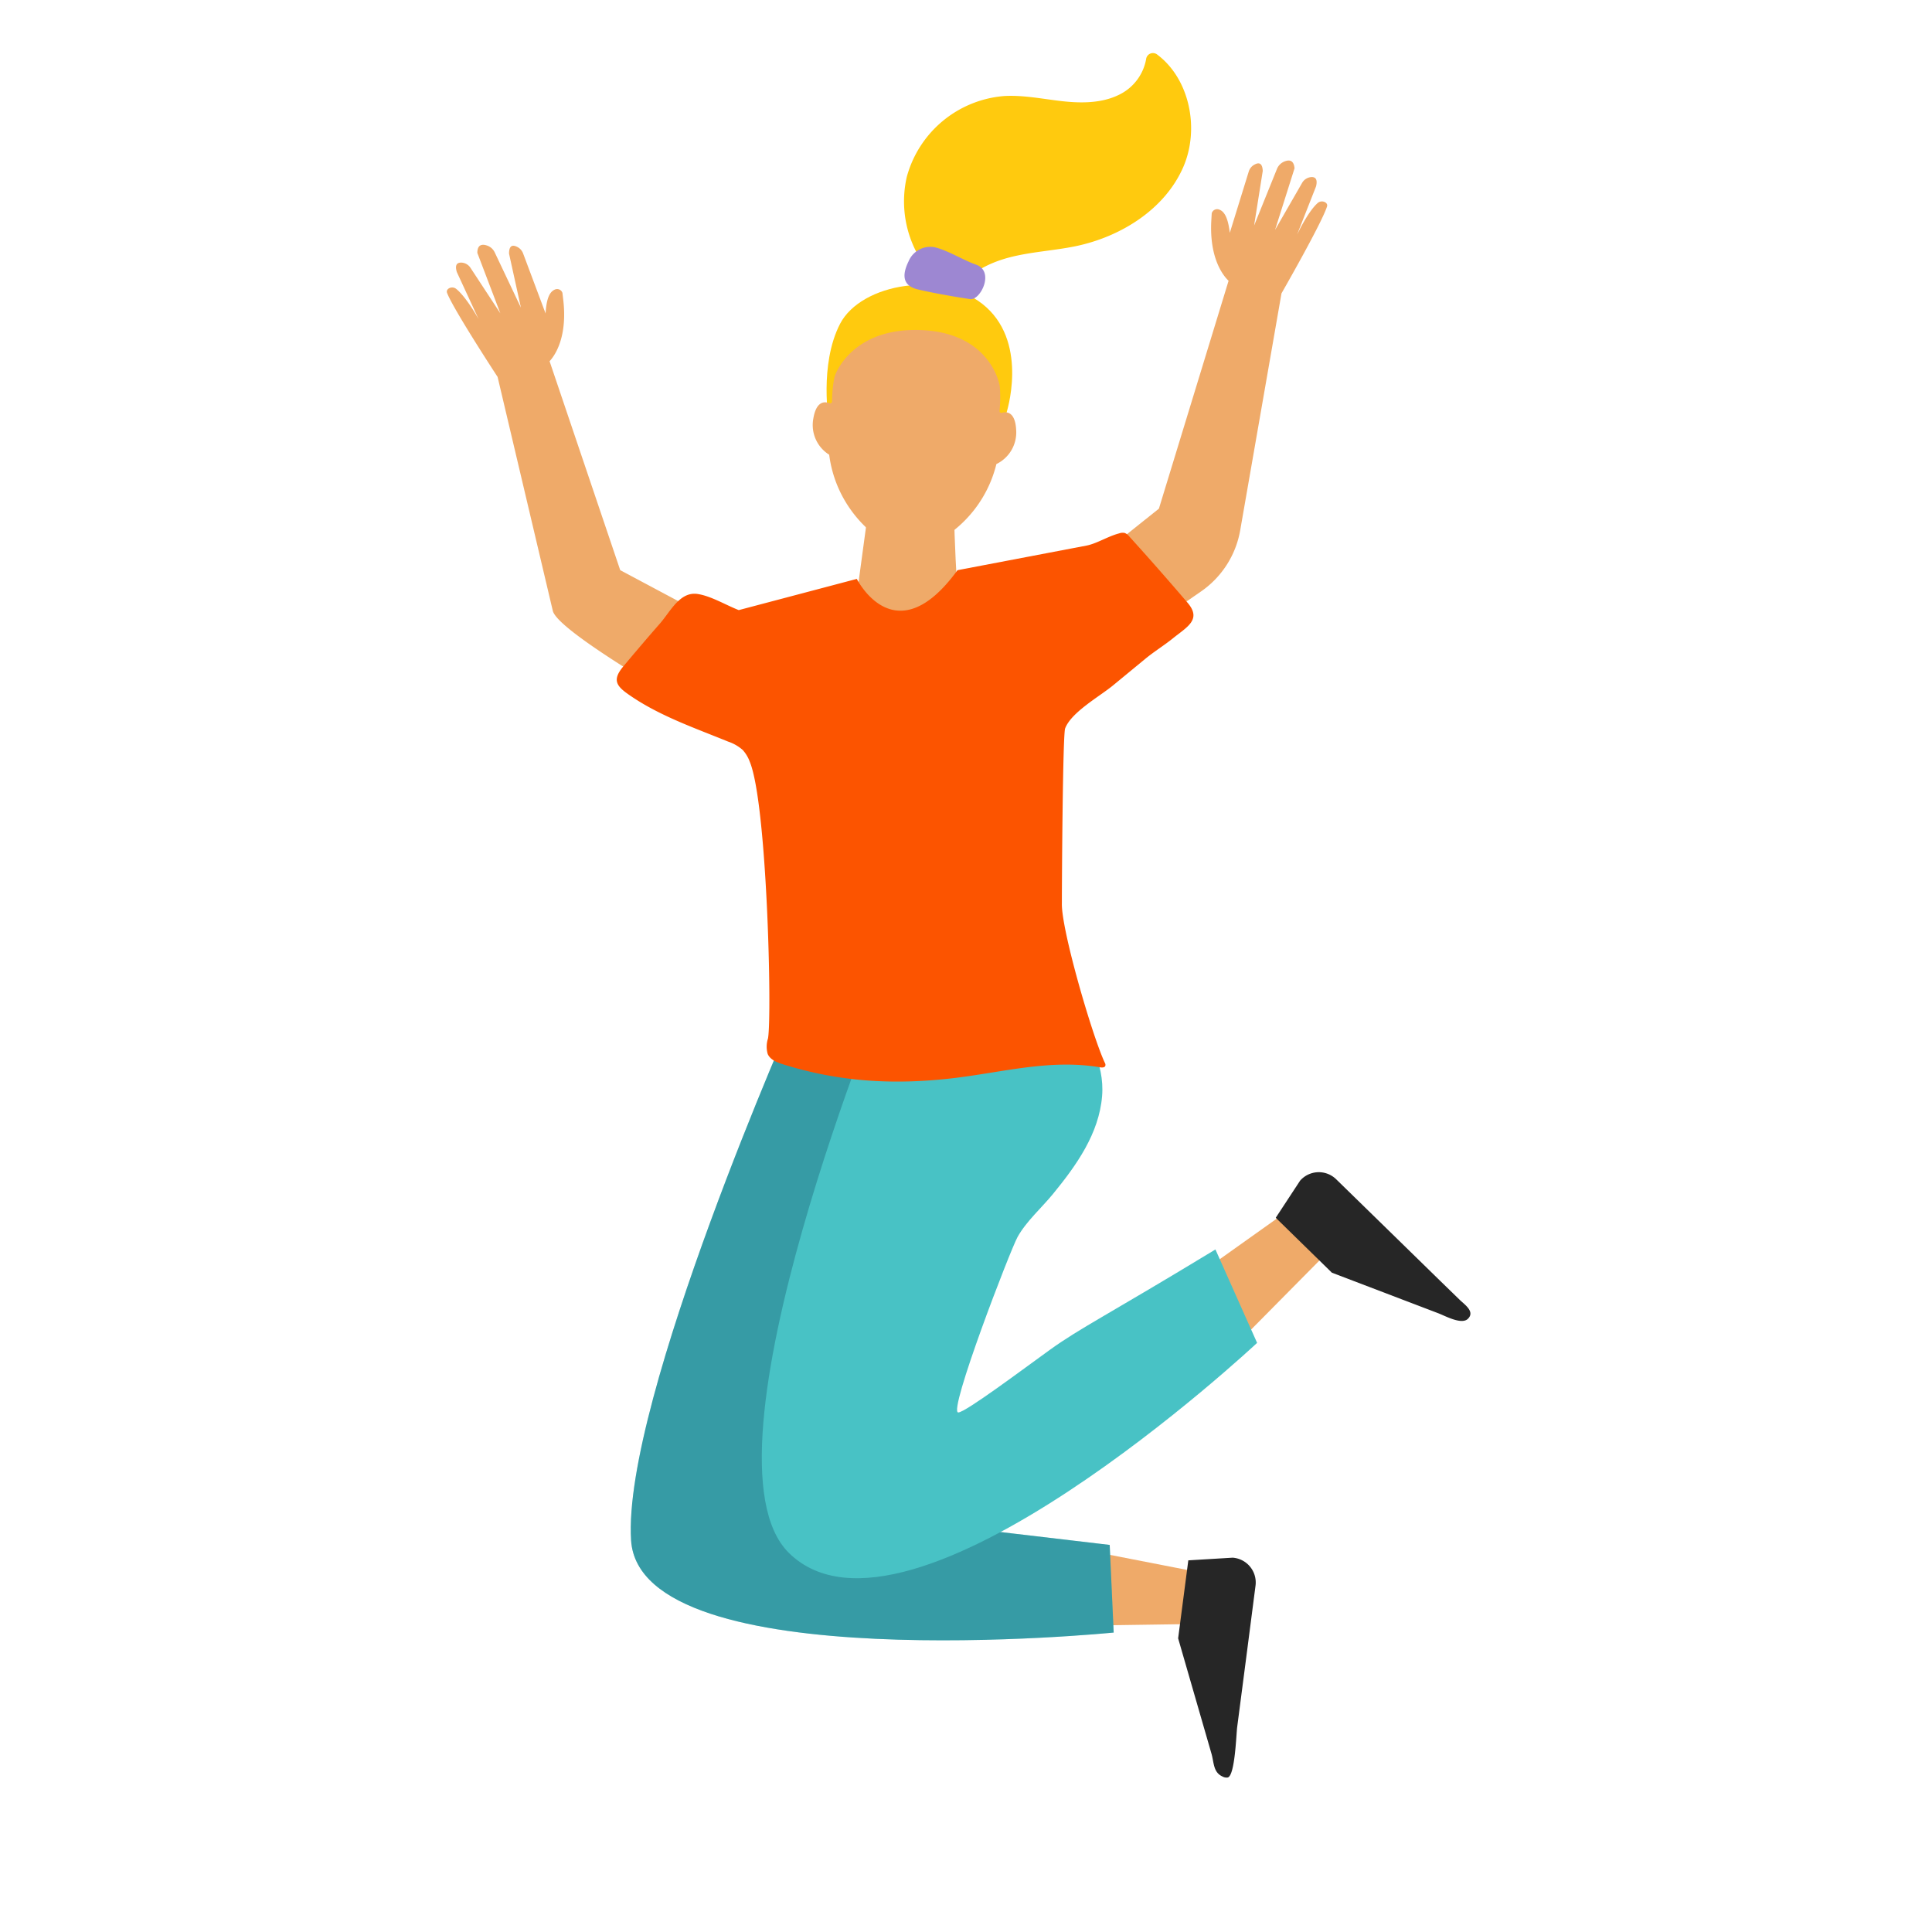 <svg id="_10Invest" data-name="10Invest" xmlns="http://www.w3.org/2000/svg" viewBox="0 0 396.85 396.85"><defs><style>.cls-1{fill:#efaa69;}.cls-2{fill:#48c2c5;}.cls-3{fill:#16556c;opacity:0.35;}.cls-4{fill:#ffca0e;}.cls-5{fill:#9d87d2;}.cls-6{fill:#262626;}.cls-7{fill:#fc5400;}</style></defs><g id="F4-LEGS"><g id="F4-BACK_LEG" data-name="F4-BACK LEG"><path class="cls-1" d="M218.28,317.49,251.64,324a3.82,3.82,0,0,1,2.72,1.87c3.55,6.17-11.15,9.54-11.33,7.75l-30.28.44Z"/><path class="cls-2" d="M163.55,207.11s-35.74,80.6-33.92,109.29,99.13,18.94,99.13,18.94l-.82-18L159,309.21s63.67-65.61,51.31-112.29S163.55,207.11,163.55,207.11Z"/><path class="cls-3" d="M163.55,207.11s-35.74,80.6-33.92,109.29,99.13,18.94,99.13,18.94l-.82-18L159,309.21s63.67-65.61,51.31-112.29S163.55,207.11,163.55,207.11Z"/></g><g id="F4-FRONT_LEG" data-name="F4-FRONT LEG"><path class="cls-1" d="M242.12,264.65l26.14-18.6a3.8,3.8,0,0,1,3.25-.57c6.85,1.91,1,14.5-.4,13.35l-21.3,21.53Z"/><path class="cls-2" d="M196.84,290.13c1.45,0,13.26-8.86,18.82-12.87,6.31-4.54,11.79-7.12,34-20.61l8.56,19.19S186.53,343,162.06,319c-20.11-19.78,20.6-117.78,20.6-117.78l23.36,1c5.68.26,10-.55,13.59,4.6,3.71,5.35,7.33,11.57,6.77,18.32-.63,7.74-5.31,14.27-10.07,20.09-2.32,2.84-5.52,5.65-7.3,8.87C207.54,256.74,194.65,290.17,196.84,290.13Z"/></g></g><path class="cls-4" d="M206.22,19.73c4-.24,8,.61,11.93,1.05s8.16.45,11.74-1.33a10.11,10.11,0,0,0,5.53-7.28,1.41,1.41,0,0,1,2.23-1c6.73,5,8.82,15.32,5.39,23.18C239.25,43,230.26,48.62,221,50.56c-4.53.94-9.2,1.15-13.67,2.32s-8.92,3.5-11.22,7.52a22.6,22.6,0,0,1-9.85-24.06A22.6,22.6,0,0,1,206.22,19.73Z"/><path class="cls-1" d="M177.93,107.93l-2.7,19.94s22.71,7.09,22.18,2c-1.14-10.92-1.38-21.91-1.38-21.91Z"/><path class="cls-4" d="M206.71,84.91s4.56-13.93-4.09-21.78-25.73-5-30.07,3.4-2.27,20.3-2.27,20.3l16.38,5.29Z"/><path class="cls-1" d="M186.45,112.94a9.67,9.67,0,0,1-3.19-.84c-4.39-2-11.59-8.31-12.94-18.7A7.18,7.18,0,0,1,167.06,86c.62-3.75,2.42-3.54,3.32-3.17a.39.39,0,0,0,.53-.35,25.92,25.92,0,0,1,.49-5c.33-1.27,4.14-10.23,17.8-9.68s16,10.29,16.17,11.59a27.4,27.4,0,0,1-.06,5,.37.37,0,0,0,.47.4c.93-.26,2.76-.29,2.95,3.53a7.21,7.21,0,0,1-4.06,7c-2.51,10.16-10.37,15.64-15,17.13A9.72,9.72,0,0,1,186.45,112.94Z"/><path class="cls-5" d="M200.46,54.35c-2.41-.82-5.9-3-8.55-3.58a4.84,4.84,0,0,0-5.29,2.93c-.92,1.9-1.86,4.85,1.88,5.74s8.67,1.69,10.78,2S204.4,55.71,200.46,54.35Z"/><path class="cls-6" d="M273.58,261.42l21.87,8.34c1.42.54,4.78,2.42,6.08,1.13,1.5-1.49-.71-2.93-1.72-3.92l-4-3.89-10.92-10.67-10.45-10.2a5.11,5.11,0,0,0-7.39.31l-5,7.62Z"/><path class="cls-6" d="M242,336.53l6.85,23.7c.52,1.79.34,3.81,2.24,4.67a1.69,1.69,0,0,0,1.11.21c1.48-.41,1.74-8.9,1.92-10.29l2-15.37,1.78-13.77a5.11,5.11,0,0,0-4.7-5.72l-9.11.55Z"/><path class="cls-1" d="M263.23,60.26s8.26-14.39,9.35-17.84c.28-.87-1.1-1.41-1.89-.74-1.95,1.7-4,6-4.26,6.52l3.9-9.92c.42-1.76-.38-2-1.18-1.88a2.37,2.37,0,0,0-1.64,1.09l-5.6,9.73,4-12.65c-.15-1.73-1.12-1.76-2-1.43a2.76,2.76,0,0,0-1.59,1.51L257.6,46.34l1.78-11.23c-.08-1.74-.88-1.72-1.6-1.35a2.42,2.42,0,0,0-1.28,1.49l-3.89,12.58c-.4-3.44-1.26-4.45-2.19-4.79a1.15,1.15,0,0,0-1.52.78l-.09,1.54c-.36,6.76,1.78,10.6,3.55,12.32l-14.31,46.8-13.5,10.79L191,160l55.7-38.51a19.3,19.3,0,0,0,8.05-12.57Z"/><path class="cls-1" d="M102.21,77.42S93.12,63.54,91.83,60.16c-.32-.86,1-1.48,1.84-.85,2,1.58,4.36,5.73,4.64,6.25l-4.47-9.67c-.53-1.73.26-2,1.06-1.94a2.36,2.36,0,0,1,1.7,1l6.17,9.4-4.72-12.4c0-1.74,1-1.82,1.88-1.55a2.71,2.71,0,0,1,1.68,1.42L107,63.19l-2.44-11.1c0-1.74.78-1.78,1.52-1.45a2.47,2.47,0,0,1,1.37,1.42l4.62,12.33c.19-3.46,1-4.52,1.9-4.91a1.14,1.14,0,0,1,1.56.69l.18,1.53c.76,6.72-1.16,10.69-2.82,12.5l14.51,42.92,27,14.39.9,21.58c-4.42-2.69-40.56-22.6-41.75-27.63Z"/><path class="cls-7" d="M151.75,125.32,176,118.91s7.86,15.83,20.68-1.79l26.49-5.05c2.12-.41,4.45-1.93,6.72-2.51a2.07,2.07,0,0,1,1.15-.08,2.17,2.17,0,0,1,.89.68q6.09,6.72,12,13.64c3,3.5-.16,5-3.07,7.37-1.82,1.46-3.83,2.69-5.63,4.18l-6.63,5.46c-2.71,2.23-8.55,5.48-9.81,8.81-.49,1.31-.67,31-.67,35.93-.15,5.34,6.25,27.3,8.83,32.77a.77.77,0,0,1,.1.59c-.12.39-.66.4-1.07.33-10.42-1.77-20.36,1.12-30.65,2.28-11.91,1.34-22.94.7-34.39-2.87-1.28-.4-2.72-.93-3.25-2.16a5.45,5.45,0,0,1,.06-3.17c.85-4.5-.16-48.35-3.76-56.9a7.33,7.33,0,0,0-1.43-2.37,8.68,8.68,0,0,0-3-1.72c-6.58-2.69-13.49-5.07-19.45-9-3.19-2.12-4.7-3.31-2.08-6.44s5-5.93,7.58-8.87c2.16-2.5,4.08-6.6,7.75-6C146.09,122.45,149.13,124.3,151.75,125.32Z"/></svg>